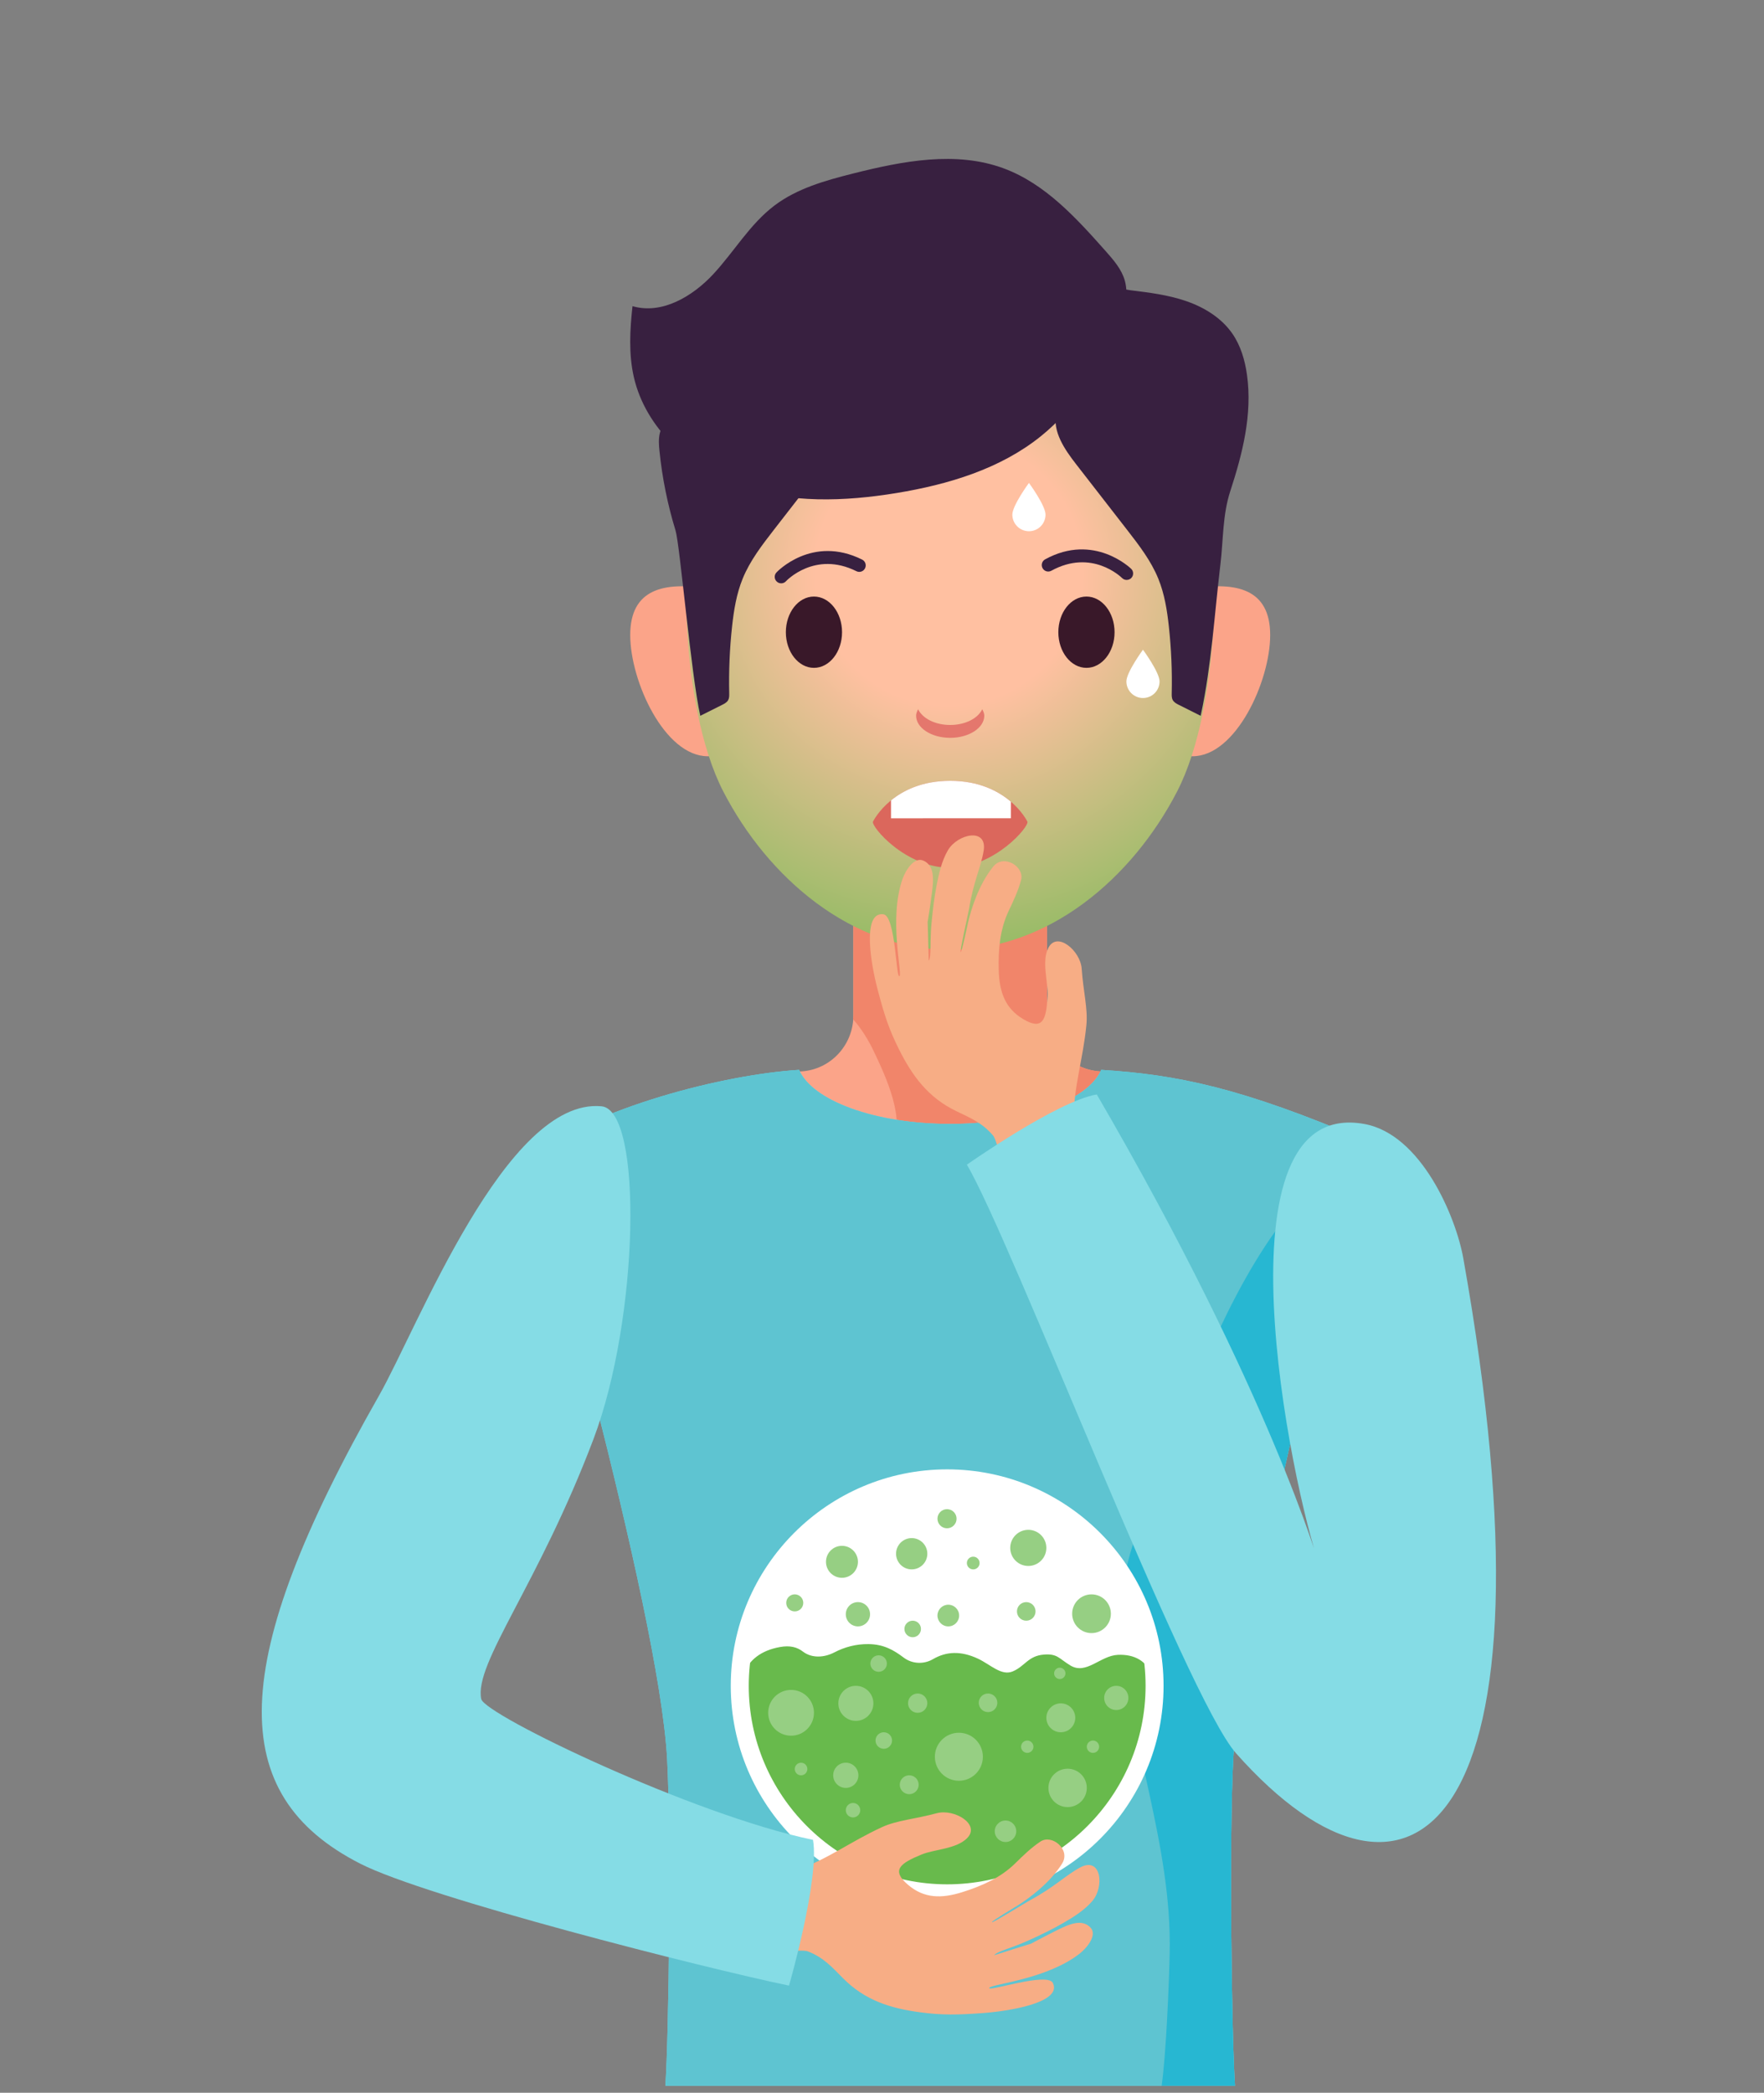 <?xml version="1.0" encoding="iso-8859-1"?>
<!-- Generator: Adobe Illustrator 16.0.0, SVG Export Plug-In . SVG Version: 6.00 Build 0)  -->
<!DOCTYPE svg PUBLIC "-//W3C//DTD SVG 1.1//EN" "http://www.w3.org/Graphics/SVG/1.1/DTD/svg11.dtd">
<svg version="1.1" id="&#x5716;&#x5C64;_1" xmlns="http://www.w3.org/2000/svg" xmlns:xlink="http://www.w3.org/1999/xlink" x="0px"
	 y="0px" width="123.75px" height="146.75px" viewBox="0 0 123.75 146.75" style="enable-background:new 0 0 123.75 146.75;"
	 xml:space="preserve">
<rect x="0" y="0" width="123.75" height="146.75" fill="#808080" stroke="none"/>
<g>
	<path style="fill:#FBA489;" d="M83.381,75.894c-2.278-0.413-4.345-0.647-6.188-0.76c-2.093-0.128-3.741-1.827-3.741-3.924v-9.047
		H59.866v9.05c0,2.065-1.593,3.794-3.654,3.917c-0.582,0.035-1.194,0.086-1.82,0.147c-1.117,1.184-2.354,2.242-3.596,3.297
		l-0.178,15.611h32.983L83.381,75.894z"/>
	<path style="fill:#F1856A;" d="M83.381,75.894c-2.278-0.413-4.345-0.647-6.188-0.76c-2.093-0.128-3.741-1.827-3.741-3.924v-9.047
		H59.866v9.05c0,0.086-0.019,0.168-0.025,0.253c0.585,0.662,1.071,1.44,1.476,2.294c0.815,1.715,2.299,4.856,1.219,6.7
		c-0.836,1.428-2.539,1.918-3.796,1.108c0.489,1.111,1.06,2.178,1.8,3.181c1.61,2.186-2.041,4.279-3.631,2.122
		c-1.665-2.261-2.47-4.855-3.466-7.445c-0.298-0.773-0.618-1.571-0.88-2.385c-0.58,0.521-1.173,1.028-1.767,1.533l-0.178,15.611
		h32.983L83.381,75.894z"/>
	<g>
		<path style="fill:#FBA489;" d="M55.13,47.149c0,3.249-2.452,5.882-5.478,5.882s-5.44-5.252-5.44-8.5s2.38-3.745,5.44-3.261
			C52.641,41.741,55.13,43.902,55.13,47.149z"/>
		<path style="fill:#FBA489;" d="M78.189,47.149c0,3.249,2.452,5.882,5.478,5.882s5.44-5.252,5.44-8.5s-2.381-3.745-5.44-3.261
			C80.679,41.741,78.189,43.902,78.189,47.149z"/>
	</g>
	<radialGradient id="SVGID_1_" cx="66.562" cy="40.075" r="34.362" gradientUnits="userSpaceOnUse">
		<stop  offset="0.273" style="stop-color:#FFC0A1"/>
		<stop  offset="1" style="stop-color:#68BA4C"/>
	</radialGradient>
	<path style="fill:url(#SVGID_1_);" d="M83.831,30.798c-2.095-6.073-17.172-6.282-17.172-6.282s-15.077,0.209-17.171,6.282
		c-2.095,6.074-1.886,18.638,1.256,24.71c3.141,6.072,9.006,11.099,15.915,11.099c6.911,0,12.774-5.026,15.916-11.099
		C85.716,49.436,85.925,36.872,83.831,30.798z"/>
	<g>
		<ellipse style="fill:#391829;" cx="57.101" cy="44.332" rx="1.971" ry="2.5"/>
		<ellipse style="fill:#391829;" cx="76.218" cy="44.332" rx="1.972" ry="2.5"/>
	</g>
	<g>
		<path style="fill:#DB675C;" d="M66.659,54.752c3.951,0,5.358,2.744,5.415,2.862c0.158,0.317-2.285,3.236-5.415,3.236
			c-3.168,0-5.573-2.919-5.416-3.236C61.301,57.497,62.705,54.752,66.659,54.752z"/>
	</g>
	<g>
		<path style="fill:#FFFFFF;" d="M70.915,57.381v-1.164c-0.848-0.726-2.208-1.464-4.256-1.464c-1.966,0-3.299,0.678-4.152,1.374
			v1.255H70.915z"/>
	</g>
	<path style="fill:#382040;" d="M54.144,26.67c1.021-0.097,2.074-0.131,3.044,0.197c0.971,0.328,1.852,1.086,2.069,2.089
		c0.282,1.309-0.588,2.561-1.409,3.618c-1.184,1.523-2.366,3.045-3.55,4.568c-0.836,1.078-1.684,2.173-2.198,3.437
		c-0.436,1.066-0.619,2.218-0.744,3.363c-0.168,1.55-0.234,3.111-0.2,4.67c0.004,0.164,0.007,0.337-0.071,0.48
		c-0.09,0.163-0.267,0.256-0.433,0.339c-0.51,0.255-1.018,0.509-1.525,0.764c-0.652-2.889-1.421-11.965-1.739-13.006
		c-0.554-1.808-0.93-3.67-1.122-5.551c-0.044-0.414-0.075-0.837,0.017-1.242c0.214-0.939,1.048-1.601,1.89-2.067
		C49.992,27.321,52.072,26.867,54.144,26.67z"/>
	<path style="fill:#382040;" d="M75.763,19.879c-0.111,0.027-0.194,0.071-0.24,0.135c-0.308,0.417,0.142,1.777,0.227,2.22
		c0.109,0.573,1.246,4.353,0.418,4.633c-0.971,0.329-1.85,1.087-2.066,2.089c-0.283,1.309,0.586,2.561,1.408,3.618
		c1.184,1.523,2.366,3.045,3.549,4.568c0.837,1.078,1.685,2.173,2.199,3.437c0.436,1.066,0.618,2.218,0.742,3.363
		c0.168,1.55,0.236,3.111,0.2,4.67c-0.004,0.164-0.006,0.337,0.073,0.48c0.09,0.163,0.266,0.256,0.433,0.339
		c0.508,0.255,1.017,0.509,1.525,0.764c-0.001-0.001,0.029-0.133,0.027-0.126c0.734-3.439,0.939-7.009,1.358-10.497
		c0.208-1.741,0.147-3.462,0.694-5.137c0.855-2.619,1.558-5.372,1.17-8.146c-0.142-1.028-0.442-2.056-1.037-2.909
		c-0.764-1.096-1.965-1.83-3.228-2.265c-1.263-0.436-2.602-0.601-3.928-0.764C78.675,20.276,76.537,19.686,75.763,19.879z"/>
	<path style="fill:#382040;" d="M77.567,17.61c-2.057-2.315-4.233-4.715-7.134-5.796c-3.365-1.253-7.113-0.521-10.595,0.355
		c-1.938,0.488-3.921,1.042-5.515,2.25c-1.711,1.295-2.816,3.22-4.274,4.794c-1.459,1.574-3.615,2.859-5.677,2.256
		c-0.183,1.656-0.277,3.351,0.094,4.976c0.83,3.615,3.942,6.407,7.442,7.635c3.501,1.228,7.341,1.093,11.001,0.491
		c3.611-0.595,7.25-1.682,10.102-3.975c2.46-1.979,4.188-4.746,5.397-7.662c0.428-1.032,0.804-2.174,0.503-3.25
		C78.688,18.883,78.119,18.232,77.567,17.61z"/>
	<path style="fill:#E4776D;" d="M66.659,50.837c-1.075,0-1.95-0.47-2.251-1.104c-0.069,0.146-0.141,0.292-0.141,0.451
		c0,0.859,1.07,1.556,2.392,1.556c1.32,0,2.392-0.697,2.392-1.556c0-0.16-0.072-0.306-0.142-0.451
		C68.608,50.367,67.733,50.837,66.659,50.837z"/>
	<path style="fill:#6BDAED;" d="M95.734,79.962c-8.657-3.694-13.173-4.607-18.477-4.941c-0.927,2.156-5.312,3.793-10.599,3.793
		c-5.288,0-9.673-1.637-10.6-3.793c-5.303,0.333-14.256,2.614-18.901,6.139c0,0,9.073,31.536,9.643,42.172
		c0.296,5.539,0.122,19.243-0.121,22.927h39.959c-0.244-3.684-0.418-17.388-0.122-22.927
		C87.086,112.696,95.734,79.962,95.734,79.962z"/>
	<path style="fill:#5EC4D1;" d="M95.734,79.962c-8.657-3.694-13.173-4.607-18.477-4.941c-0.927,2.156-5.312,3.793-10.599,3.793
		c-5.288,0-9.673-1.637-10.6-3.793c-5.303,0.333-14.256,2.614-18.901,6.139c0,0,9.073,31.536,9.643,42.172
		c0.296,5.539,0.122,19.243-0.121,22.927h39.959c-0.244-3.684-0.418-17.388-0.122-22.927
		C87.086,112.696,95.734,79.962,95.734,79.962z"/>
	<path style="fill:#27B7D2;" d="M86.517,123.332c0.492-9.188,7.014-34.867,8.778-41.686c-1.813,0.759-3.493,1.689-4.957,3.535
		c-2.243,2.829-3.932,6.105-5.417,9.385c-1.513,3.34-2.183,6.981-3.923,10.229c-1.643,3.063-2.565,6.265-2.328,9.771
		c0.515,7.587,3.562,14.763,3.387,22.427c-0.054,2.303-0.25,7.022-0.563,9.267h5.145C86.395,142.575,86.221,128.871,86.517,123.332z
		"/>
	<g>
		<path style="fill:#382040;" d="M54.834,40.904c-0.121,0.008-0.243-0.03-0.338-0.119c-0.186-0.169-0.198-0.458-0.026-0.643
			c0.022-0.026,2.495-2.654,6.011-0.902c0.226,0.112,0.316,0.385,0.205,0.609c-0.111,0.227-0.386,0.318-0.609,0.204
			c-2.913-1.451-4.92,0.682-4.938,0.704C55.056,40.849,54.945,40.898,54.834,40.904z"/>
	</g>
	<g>
		<path style="fill:#382040;" d="M79.026,40.666c-0.111-0.002-0.223-0.046-0.309-0.132c-0.085-0.084-2.133-2.063-4.963-0.512
			c-0.218,0.122-0.496,0.041-0.616-0.181c-0.121-0.219-0.04-0.497,0.18-0.618c3.439-1.884,6.018,0.645,6.043,0.67
			c0.176,0.178,0.175,0.464-0.001,0.642C79.269,40.625,79.148,40.669,79.026,40.666z"/>
	</g>
	<g>
		<path style="fill:#F7AD85;" d="M61.773,64.11c0.063-0.006,0.129-0.006,0.201,0.002c0.87,0.11,0.881,4.646,1.134,4.324
			c0.189-0.24-0.763-4.021,0.203-6.789c0.201-0.578,0.811-1.61,1.49-1.288c0.636,0.302,0.671,1.001,0.646,1.556
			c-0.025,0.606-0.377,2.808-0.375,2.749c0.007-0.216,0.08,2.689,0.08,2.689c0.144-0.081,0.122-1.076,0.129-1.361
			c0.011-0.45,0.031-0.879,0.075-1.33c0.083-0.871,0.184-1.729,0.348-2.572c0.163-0.833,0.358-1.72,0.795-2.467
			c0.673-1.149,2.776-1.619,2.507,0.037c-0.186,1.145-0.709,2.134-1.021,4.048c-0.063,0.377-0.682,3.082-0.59,3.053
			c0.092-0.028,0.439-1.75,0.535-2.15c0.191-0.808,0.713-2.577,1.755-3.853c0.728-0.89,2.184,0.006,1.949,0.933
			c-0.193,0.761-0.543,1.489-0.876,2.19c-0.617,1.305-0.733,2.73-0.694,4.154c0.044,1.547,0.458,2.686,1.726,3.435
			c1.356,0.798,1.607,0.062,1.701-1.601c0.055-0.973-0.434-2.425,0.046-3.387c0.604-1.219,2.258,0.183,2.346,1.445
			c0.108,1.578,0.44,2.805,0.332,3.931c-0.238,2.462-0.884,4.243-0.911,6.75c-0.01,0.821,0.154,1.448,0.429,2.069
			c0.025,0.058,0.224,0.502,0.538,1.205c-0.833,1.904-2.194,3.686-3.59,5.271c-0.917-2.49-1.743-4.721-2.414-6.357
			c-0.324-0.17-0.357-0.884-0.613-1.183c-0.745-0.866-1.537-1.201-2.546-1.685c-2.004-0.958-3.112-2.483-4.054-4.369
			c-0.683-1.363-1.018-2.38-1.492-4.19C61.067,67.491,60.563,64.25,61.773,64.11z"/>
		<path style="fill:#85DCE5;" d="M76.943,76.748c12.164,20.886,15.666,33.168,15.666,33.168c-2.048-5.754-7.654-33.089,3.125-31.095
			c3.977,0.736,6.403,6.508,6.92,9.408c7.146,40.083-3.575,48.647-15.942,34.716c-3.498-3.939-15.793-36.077-18.883-41.274
			C67.829,81.671,74.171,77.208,76.943,76.748z"/>
	</g>
	<g>
		<circle style="fill:#FFFFFF;" cx="66.447" cy="118.215" r="14.55"/>
		<path style="fill:#68BA4C;" d="M81,118.214c0.354,2.182-0.739,5.004-1.679,6.787c-2.499,4.731-7.524,7.765-12.874,7.765
			c-4.543,0-8.9-2.178-11.632-5.807c-1.946-2.586-5.514-10.499-0.091-11.465c0.699-0.125,1.196,0.008,1.6,0.318
			c0.631,0.486,1.505,0.427,2.21,0.058c0.723-0.376,1.528-0.591,2.396-0.581c1.07,0.014,1.768,0.419,2.468,0.948
			c0.592,0.447,1.406,0.485,2.046,0.112c0.928-0.543,1.95-0.604,3.159-0.04c0.882,0.412,1.648,1.233,2.444,0.895
			c0.863-0.365,1.078-1.089,2.179-1.179c0.958-0.078,1.055,0.273,1.864,0.763c1.121,0.678,2.094-0.688,3.331-0.745
			c1.152-0.053,2.065,0.423,2.426,1.534C80.914,117.782,80.965,117.995,81,118.214z"/>
		<g>
			<path style="fill:#FFFFFF;" d="M66.447,133.396c-8.371,0-15.182-6.809-15.182-15.18c0-8.371,6.811-15.18,15.182-15.18
				c8.37,0,15.18,6.81,15.18,15.18C81.627,126.587,74.817,133.396,66.447,133.396z M66.447,104.296
				c-7.677,0-13.92,6.245-13.92,13.919c0,7.675,6.243,13.92,13.92,13.92c7.674,0,13.919-6.245,13.919-13.92
				C80.366,110.541,74.121,104.296,66.447,104.296z"/>
		</g>
	</g>
	<g>
		<path style="fill:#F7AD85;" d="M73.928,139.238c-0.014-0.061-0.036-0.125-0.069-0.189c-0.385-0.788-4.679,0.683-4.455,0.337
			c0.165-0.256,4.051-0.59,6.353-2.405c0.48-0.379,1.257-1.292,0.731-1.828c-0.493-0.503-1.165-0.308-1.683-0.104
			c-0.564,0.222-2.531,1.272-2.476,1.25c0.203-0.076-2.568,0.803-2.568,0.803c0.029-0.163,0.978-0.467,1.245-0.567
			c0.422-0.155,0.82-0.315,1.231-0.503c0.797-0.362,1.575-0.738,2.319-1.167c0.734-0.425,1.508-0.898,2.072-1.557
			c0.868-1.01,0.626-3.151-0.852-2.356c-1.021,0.55-1.786,1.364-3.494,2.284c-0.337,0.182-2.691,1.648-2.694,1.552
			c-0.002-0.095,1.513-0.984,1.858-1.205c0.701-0.445,2.203-1.516,3.07-2.915c0.605-0.978-0.717-2.063-1.517-1.539
			c-0.657,0.433-1.231,0.998-1.786,1.541c-1.03,1.011-2.343,1.584-3.701,2.011c-1.477,0.465-2.688,0.443-3.808-0.511
			c-1.199-1.022-0.584-1.5,0.958-2.13c0.901-0.368,2.433-0.38,3.187-1.146c0.955-0.971-0.909-2.077-2.13-1.747
			c-1.528,0.412-2.796,0.497-3.824,0.968c-2.25,1.028-3.726,2.216-6.085,3.062c-0.773,0.275-1.42,0.326-2.096,0.27
			c-0.063-0.006-0.548-0.049-1.315-0.119c-1.529,1.411-2.769,3.277-3.813,5.114c2.654,0.055,5.031,0.109,6.797,0.21
			c0.268,0.249,0.952,0.048,1.318,0.195c1.062,0.42,1.637,1.061,2.422,1.855c1.56,1.582,3.363,2.134,5.452,2.409
			c1.511,0.201,2.581,0.186,4.447,0.046C70.963,141.008,74.189,140.428,73.928,139.238z"/>
		<path style="fill:#85DCE5;" d="M57.035,129.016c-8.378-1.729-23.056-8.769-23.276-9.879c-0.505-2.515,3.989-7.963,7.873-18.216
			c3.197-8.438,3.498-23.067,0.566-23.345c-6.692-0.633-12.895,15.521-15.615,20.298c-10.683,18.757-10.776,27.992-1.304,32.816
			c4.694,2.392,24.152,7.32,30.073,8.548C55.353,139.238,57.505,131.787,57.035,129.016z"/>
	</g>
	<circle style="fill:#96CF83;" cx="60.042" cy="119.444" r="1.229"/>
	<circle style="fill:#96CF83;" cx="67.268" cy="123.189" r="1.684"/>
	<circle style="fill:#96CF83;" cx="74.419" cy="120.458" r="1.014"/>
	<circle style="fill:#96CF83;" cx="74.896" cy="125.373" r="1.346"/>
	<circle style="fill:#96CF83;" cx="78.31" cy="119.064" r="0.849"/>
	<circle style="fill:#96CF83;" cx="59.335" cy="124.489" r="0.884"/>
	<circle style="fill:#96CF83;" cx="55.496" cy="120.107" r="1.606"/>
	<circle style="fill:#96CF83;" cx="64.378" cy="119.431" r="0.677"/>
	<path style="fill:#96CF83;" d="M64.447,125.153c0,0.364-0.296,0.66-0.662,0.66s-0.663-0.296-0.663-0.66
		c0-0.368,0.297-0.664,0.663-0.664S64.447,124.785,64.447,125.153z"/>
	<circle style="fill:#96CF83;" cx="62" cy="122.051" r="0.58"/>
	<circle style="fill:#96CF83;" cx="69.314" cy="119.406" r="0.652"/>
	<circle style="fill:#96CF83;" cx="61.638" cy="116.654" r="0.579"/>
	<circle style="fill:#96CF83;" cx="60.186" cy="113.196" r="0.851"/>
	<circle style="fill:#96CF83;" cx="63.958" cy="108.953" r="1.097"/>
	<circle style="fill:#96CF83;" cx="66.526" cy="113.287" r="0.76"/>
	<circle style="fill:#96CF83;" cx="72.138" cy="108.543" r="1.267"/>
	<circle style="fill:#96CF83;" cx="71.994" cy="112.997" r="0.652"/>
	<circle style="fill:#96CF83;" cx="76.573" cy="113.16" r="1.358"/>
	<circle style="fill:#96CF83;" cx="66.436" cy="106.498" r="0.67"/>
	<circle style="fill:#96CF83;" cx="59.066" cy="109.519" r="1.121"/>
	<circle style="fill:#96CF83;" cx="55.754" cy="112.399" r="0.598"/>
	<circle style="fill:#96CF83;" cx="64.028" cy="114.228" r="0.58"/>
	<circle style="fill:#96CF83;" cx="68.275" cy="109.605" r="0.446"/>
	<circle style="fill:#96CF83;" cx="72.065" cy="122.485" r="0.433"/>
	<circle style="fill:#96CF83;" cx="70.539" cy="128.414" r="0.754"/>
	<circle style="fill:#96CF83;" cx="76.675" cy="122.485" r="0.433"/>
	<circle style="fill:#96CF83;" cx="74.347" cy="117.342" r="0.398"/>
	<circle style="fill:#96CF83;" cx="56.196" cy="124.049" r="0.442"/>
	<circle style="fill:#96CF83;" cx="59.842" cy="126.937" r="0.507"/>
	<path style="fill:#FFFFFF;" d="M73.347,36.087c0,0.643-0.521,1.164-1.163,1.164c-0.643,0-1.165-0.521-1.165-1.164
		c0-0.643,1.165-2.222,1.165-2.222S73.347,35.445,73.347,36.087z"/>
	<path style="fill:#FFFFFF;" d="M81.346,47.784c0,0.643-0.52,1.163-1.163,1.163c-0.641,0-1.163-0.52-1.163-1.163
		s1.163-2.223,1.163-2.223S81.346,47.142,81.346,47.784z"/>
</g>
</svg>
